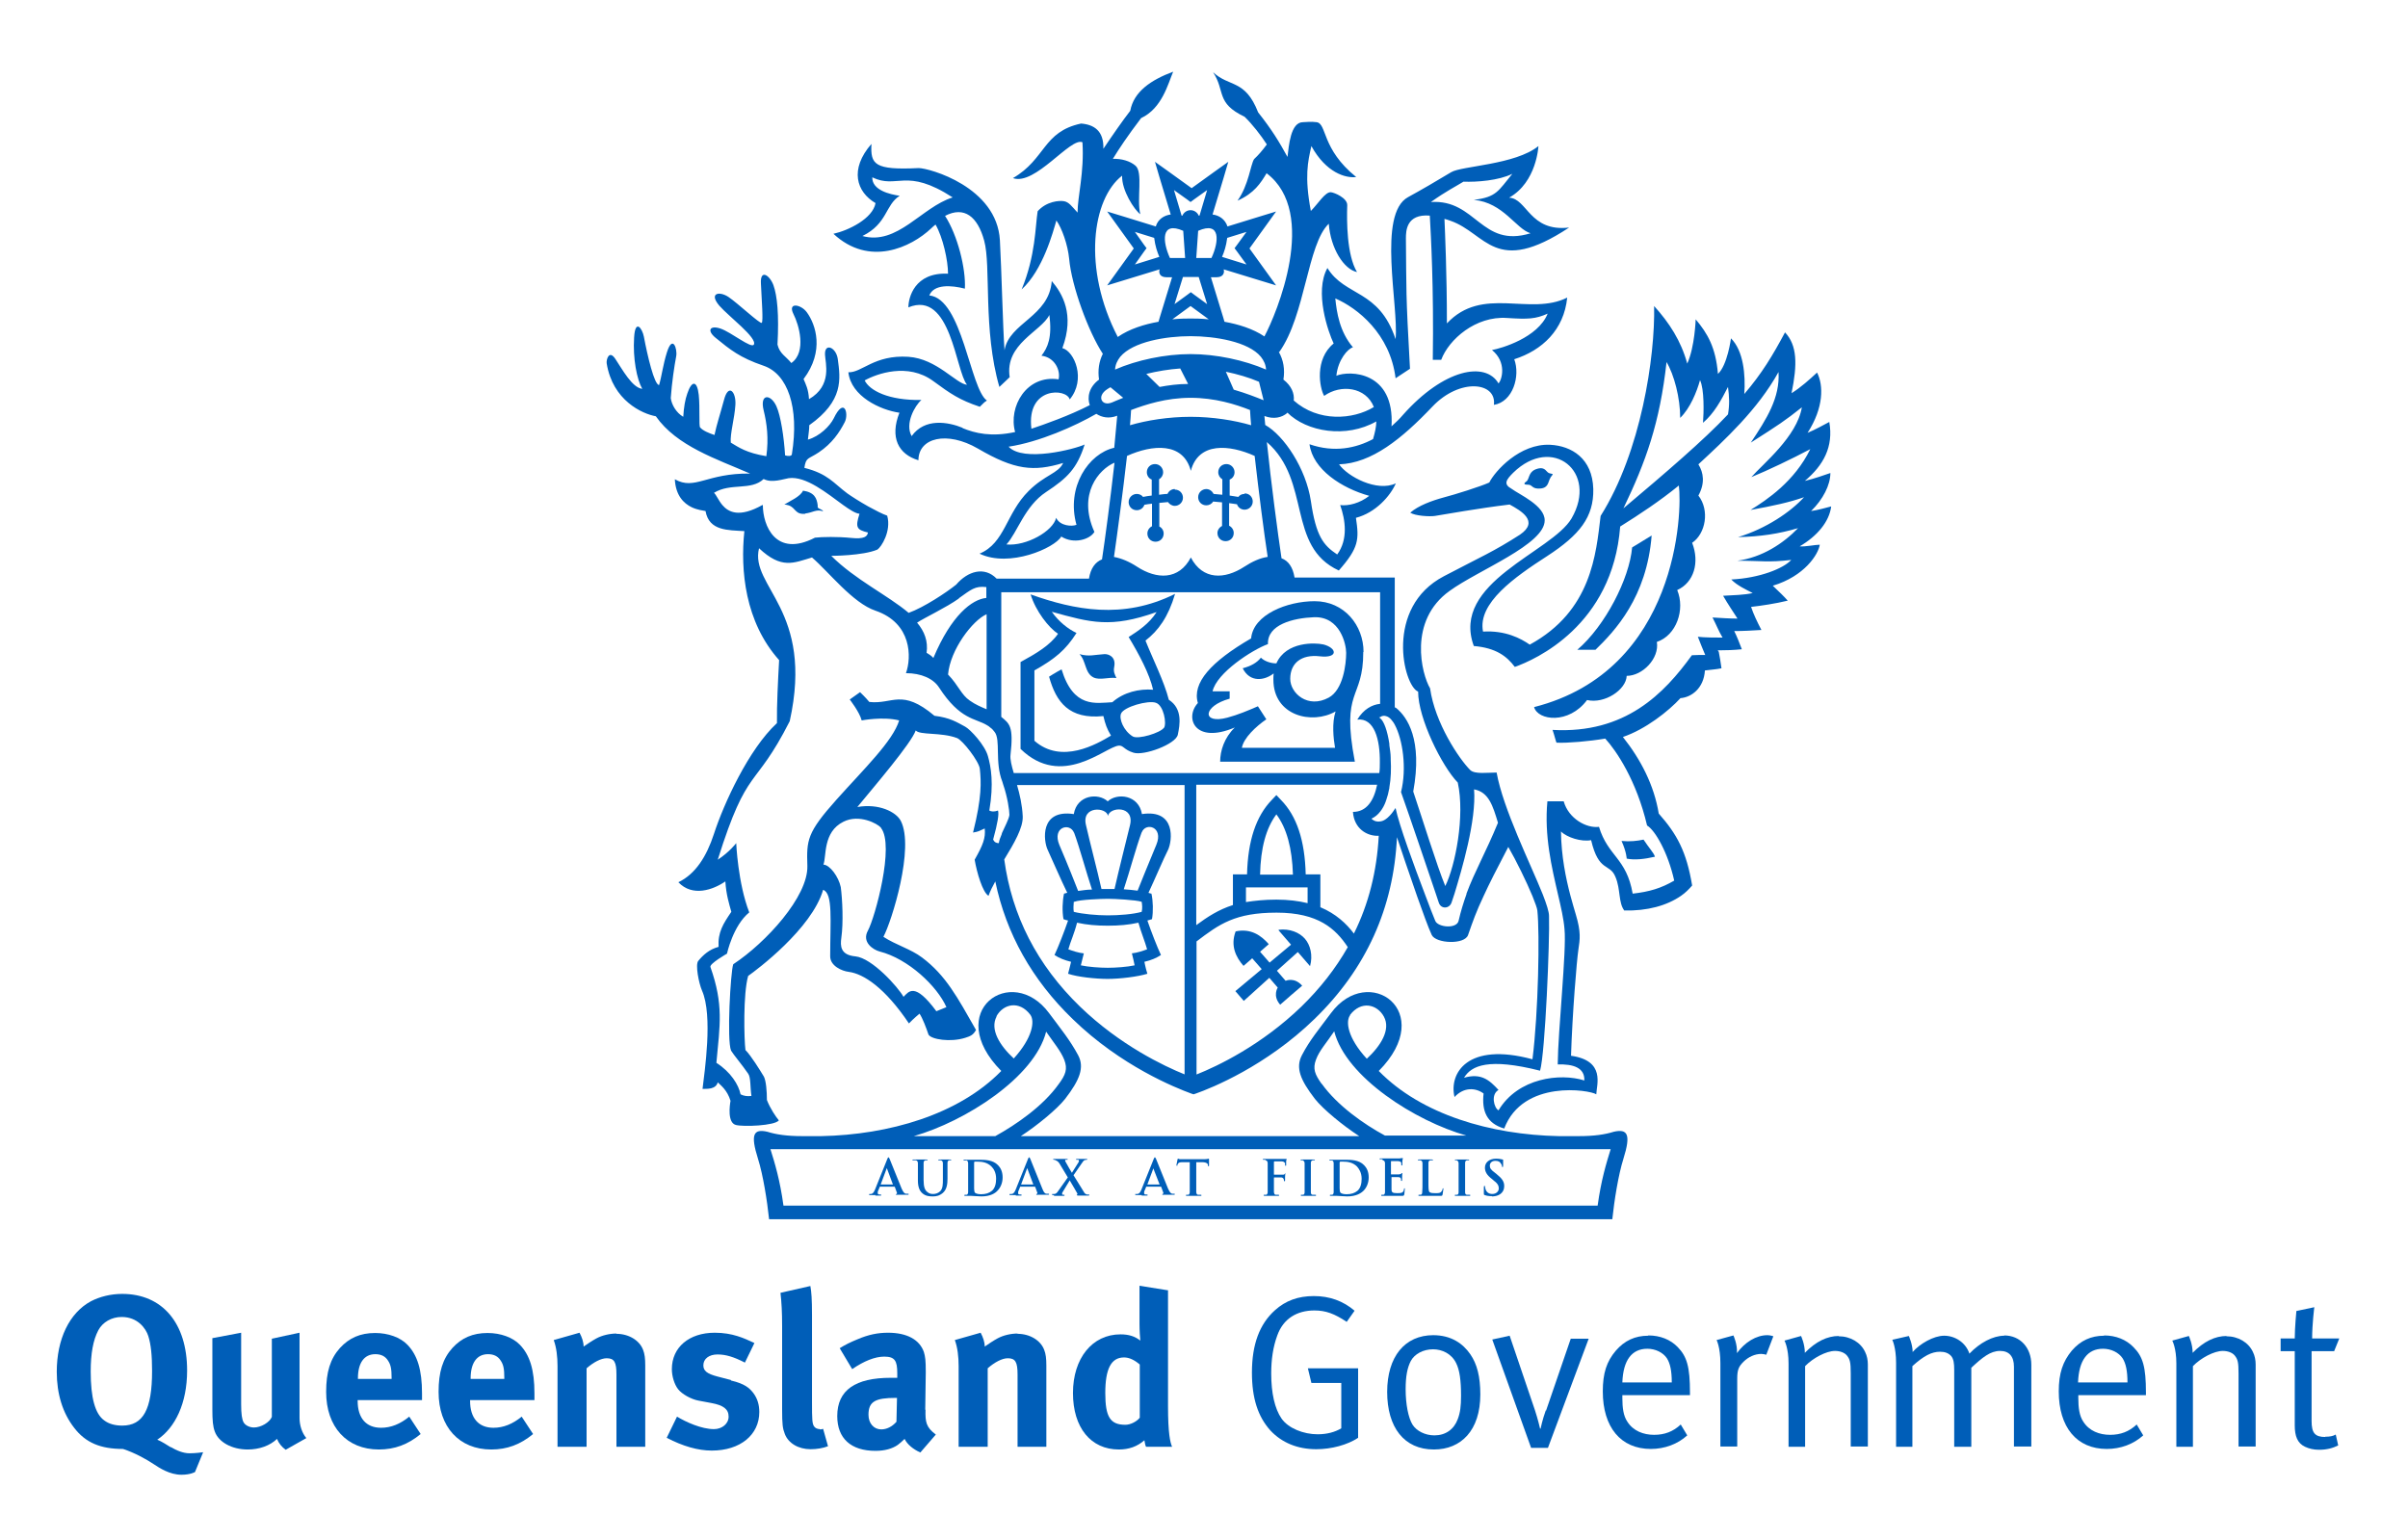 <?xml version="1.0" encoding="UTF-8"?>
<svg id="Layer_1" xmlns="http://www.w3.org/2000/svg" version="1.1" viewBox="0 0 88.67 55.75">
  <!-- Generator: Adobe Illustrator 29.5.0, SVG Export Plug-In . SVG Version: 2.1.0 Build 137)  -->
  <defs>
    <style>
      .st0 {
        fill: #005eb8;
      }
    </style>
  </defs>
  <path class="st0" d="M63.25,23.95c.31,0,.6-.01.89-.04-.09-.24-.19-.49-.28-.67.31,0,.69-.02,1-.04-.16-.31-.29-.58-.38-.85.36-.04.9-.12,1.35-.23-.14-.16-.3-.31-.55-.55,1.17-.35,1.68-1.16,1.73-1.51-.17,0-.53.08-.74.06.65-.38,1.09-.91,1.16-1.47-.15.04-.51.14-.74.17.44-.43.71-.96.71-1.4-.21.07-.59.21-.94.29.69-.58,1.06-1.26.9-2.17-.21.11-.51.28-.8.4.6-.93.59-1.75.35-2.22-.27.25-.6.55-.94.76.22-1.07.21-1.76-.24-2.24-.46.86-.85,1.51-1.5,2.27.05-.71-.03-1.59-.49-2.05,0,0-.13.99-.48,1.31-.08-.97-.38-1.49-.82-2.01,0,0-.03,1.01-.31,1.63-.23-.84-.66-1.5-1.22-2.12.04,1.86-.48,5.37-1.97,7.73-.17,1.4-.33,3.5-2.61,4.74-.33-.23-.9-.53-1.72-.48-.21-1.05,1.17-2.01,2.36-2.78,1.2-.78,1.72-1.44,1.7-2.47-.03-1.13-.8-1.59-1.59-1.63-1.12-.05-2.03.97-2.24,1.39-.33.15-1.29.45-1.68.55-.44.12-.93.3-1.23.56.18.12.71.15.91.12.38-.06,1.59-.28,2.75-.42.42.23,1.1.62.38,1.11-.98.63-1.41.8-2.8,1.53-2.2,1.15-1.49,4.04-.95,4.25,0,.98.87,2.74,1.46,3.35.27,1.23-.09,3.06-.46,3.81-.31-.75-.84-2.47-1.18-3.48.35-1.91-.22-2.74-.62-3.07-.02-.02-.04-.02-.06-.03v-4.78h-3.69c-.06-.38-.23-.62-.48-.71-.13-.86-.39-2.83-.54-4.28,1.65,1.44.72,3.84,2.65,4.73.74-.84.75-1.14.63-1.94.73-.19,1.27-.81,1.47-1.27-.69.33-1.78-.25-2.09-.7,1.2-.04,2.31-.94,3.44-2.13,1.01-1.06,2.37-.9,2.26-.06.7-.11.98-1.06.75-1.68,1.03-.33,1.83-1.08,1.95-2.27-1.38.69-3.12-.45-4.43.95,0-1.85-.07-3.37-.09-3.85.07.02.14.04.22.07,1.33.46,1.63,2.06,4.37.25-1.46.17-1.54-1.07-2.21-1.1,1.02-.57,1.08-1.9,1.08-1.9-.85.69-2.83.73-3.21.96-.51.31-1.15.68-1.59.92-1.14.62-.34,4-.46,5.23-.61-1.84-1.86-1.56-2.51-2.62-.49.88.03,2.36.23,2.78-.71.58-.52,1.64-.35,1.93.61-.44,1.54-.33,1.83.41-.77.47-2.05.56-2.95-.24.03-.25-.08-.54-.38-.77.06-.38,0-.72-.17-1.02h.02c.96-1.35,1.03-3.97,1.82-4.72.07.92.56,1.68,1.04,1.78-.38-.63-.38-1.89-.36-2.46.01-.27-.48-.47-.6-.48-.21-.02-.47.42-.74.69-.24-1.27-.11-1.82.02-2.39.54.98,1.26,1.19,1.65,1.14-1.29-1.04-1.07-1.97-1.46-2.02-.22-.03-.38,0-.5,0-.46,0-.52.88-.57,1.28-.3-.55-.58-1.01-1.08-1.64-.48-1.23-1.06-.92-1.66-1.48.46.7.09,1.13,1.16,1.64.28.27.6.68.82,1.02-.18.24-.3.38-.47.54-.13.2-.2.96-.61,1.53.61-.27.85-.64,1.07-1.01,1.93,1.46.36,5.19-.08,6.01-.43-.29-.97-.45-1.47-.54l-.05-.17-.45-1.47h.21c.24,0,.3-.16.26-.29l1.34.41.59.18-.36-.5-.62-.86.62-.86.36-.5-.59.18-1.2.37c-.09-.27-.31-.41-.55-.44l.41-1.36.17-.58-.49.35-.86.62-.86-.62-.49-.35.17.58.41,1.36c-.24.03-.47.17-.55.44l-1.2-.37-.59-.18.36.5.62.86-.62.86-.36.5.59-.18,1.34-.41c-.04.13.01.29.25.29h.21l-.45,1.47-.05.17c-.51.09-1.07.26-1.5.56-1.31-2.53-.94-5.09.16-5.94-.02.54.45,1.26.67,1.42-.14-.56.11-1.55-.18-1.79-.2-.17-.51-.26-.83-.25.22-.36.53-.83,1.04-1.5.77-.36.99-1.26,1.18-1.71-.83.31-1.45.74-1.58,1.44-.3.39-.62.85-.99,1.4.02-.66-.34-.89-.82-.93-1.41.3-1.3,1.31-2.51,2.01.82.29,2.12-1.52,2.56-1.32.07,1.11-.18,1.99-.18,2.59-.21-.23-.32-.39-.5-.42-.17-.03-.64,0-.97.37-.09.56-.07,1.62-.59,2.88.79-.72,1.16-2.13,1.28-2.54.2.28.42.89.47,1.41.09,1.01.71,2.69,1.24,3.5-.14.28-.19.6-.14.95-.38.28-.44.66-.34.94-.76.39-1.67.71-2.15.87-.19-1.56,1.3-1.5,1.41-1.08.61-.73.18-1.77-.27-1.89.46-1.24,0-2.01-.39-2.47-.1,1.32-1.57,1.53-1.74,2.55-.06-.81-.11-2.98-.17-4.05-.11-1.97-2.61-2.66-2.99-2.66-1.63.08-1.78-.13-1.74-.89-.82.94-.55,1.77.15,2.18-.1.57-1,1.01-1.55,1.13,1.32,1.23,2.86.5,3.6-.2.05-.05.11-.1.16-.14.27.47.46,1.32.46,1.81-1.24-.06-1.46.89-1.46,1.24,1.57-.65,1.74,2.36,2.16,2.85-.4-.03-1.11-.96-2.16-1.03-1.26-.08-1.71.59-2.21.57.1.89,1.18,1.39,1.88,1.49-.36.91-.04,1.53.7,1.75,0-.83,1.05-1.09,2.19-.43,1.35.79,2.05.86,3.14.53-.18.39-.67.43-1.27,1.03-.84.83-.87,1.92-1.81,2.31,1.1.53,2.77-.21,3.01-.63.46.29,1.05.11,1.22-.17-.63-1.4.17-2.31.74-2.55-.15,1.33-.35,2.84-.46,3.56-.25.1-.42.33-.48.71h-3.4c-.45-.46-1.06-.28-1.49.22-.36.29-1.19.84-1.75,1.04-.77-.65-1.97-1.22-2.85-2.1,0,0,1.16,0,1.7-.23.14-.09.52-.68.36-1.25-.18-.06-.44-.2-.7-.34-.32-.18-.63-.38-.77-.48-.51-.38-.71-.72-1.58-.94.06-.4.14-.31.53-.57.49-.33.76-.73.96-1.12.15-.31-.02-.94-.41-.13-.14.28-.52.66-.95.78.03-.25.05-.39.05-.53,1.27-.9,1.15-1.7,1.05-2.44-.06-.43-.49-.61-.47-.16.01.3.28,1.14-.59,1.64-.02-.37-.12-.55-.2-.74.78-1.03.45-2.01.12-2.46-.21-.29-.72-.39-.49.07.19.37.5,1.39-.08,1.8-.2-.25-.43-.34-.51-.68.06-1.11-.01-1.8-.15-2.19-.14-.37-.49-.6-.46-.06.03.62.09,1.4.03,1.45-.06.05-.88-.72-1.22-.95-.34-.23-.74-.15-.34.32.35.4,1.4,1.18,1.27,1.43-.09.16-.84-.46-1.23-.59-.39-.13-.51.07-.18.34.54.44.89.73,1.77,1.03.88.3,1.32,1.52,1.04,3.26-.01.08-.16.07-.25.04-.04-.66-.16-1.46-.32-1.81-.21-.46-.62-.47-.47.15.12.49.19,1.02.1,1.69-.73-.12-1.01-.32-1.31-.5-.03-.33.14-.89.17-1.39.03-.49-.26-.8-.42-.18-.16.59-.26.87-.35,1.29-.21-.07-.43-.16-.53-.28-.05-.06,0-.72-.05-1.2-.06-.54-.26-.53-.42-.05-.08.22-.13.51-.15.86-.26-.15-.43-.45-.46-.69.04-.57.13-1.17.2-1.54.05-.27-.13-.81-.34-.15-.15.48-.19.87-.29,1.21-.18-.01-.43-1.09-.56-1.78-.06-.31-.32-.67-.36.03-.05.77.1,1.54.3,1.89-.37-.04-.73-.71-.99-1.1-.23-.35-.34.02-.32.16.22,1.37,1.31,1.86,1.81,1.95.77,1.1,2.23,1.57,3.47,2.11-1.61-.02-2.03.63-2.77.21.03.6.33.89.62,1.03.21.1.41.12.51.14.13.74.83.7,1.43.74-.15,1.44.02,3.34,1.28,4.75-.04.73-.09,1.69-.08,2.32-1.04.96-1.96,2.97-2.32,4.08-.27.83-.68,1.48-1.31,1.78.52.55,1.28.28,1.73-.03.03.49.14.83.22,1.12-.3.44-.5.75-.47,1.29-.34.09-.57.3-.75.52-.11.14.02.81.14,1.09.41.92.09,3.01.02,3.62.17,0,.49.02.56-.24.1.1.35.28.47.68-.03.17-.12.81.2.89.27.07,1.43.03,1.58-.17-.11-.13-.32-.44-.44-.75,0-.32-.03-.7-.11-.86-.14-.23-.47-.77-.68-.98-.05-.38-.09-2.08.1-2.73.3-.21,2.34-1.73,2.76-3.17.37.13.26,1.14.26,2.45,0,.35.43.54.68.57.55.07,1.34.59,2.22,1.9.17-.18.39-.36.39-.36.11.16.25.53.33.77.1.18.81.29,1.35.12.18-.06.29-.09.4-.29-.69-1.21-1.11-2.01-1.99-2.67-.41-.31-.96-.46-1.42-.76.31-.58,1.15-3.28.64-4.27-.17-.33-.81-.65-1.6-.51.65-.79,1.98-2.34,2.15-2.82.15.18.94.06,1.52.28.21.08.81.86.84,1.13.05.48.08,1.04-.25,2.35.23-.04.2-.05.43-.15.04.35-.07.62-.37,1.15.08.47.29,1.2.51,1.33.06-.17.15-.35.25-.53.4,1.92,1.35,3.62,2.85,5.07,1.78,1.73,3.79,2.53,4.36,2.74l.09.03.09-.03c.57-.2,2.58-1.01,4.36-2.74,1.91-1.85,2.92-4.1,3.04-6.7.13.39.44,1.32.74,2.17.21.59.41,1.15.54,1.43.15.32,1.22.37,1.34,0,.17-.49.3-.86.57-1.43.2-.44.48-.99.91-1.81.29.5.67,1.28.89,1.81.1.25.17.44.18.53.09.83.04,3.74-.18,5.48-2.4-.65-3.08.52-2.87,1.39.35-.38.79-.34,1.07-.13-.07.64.11,1.1.76,1.29.69-1.82,3.16-1.42,3.39-1.26.01-.35.35-1.24-.93-1.42.05-1.57.21-3.5.27-3.9.06-.4.1-.65-.09-1.29-.06-.19-.12-.42-.2-.7-.17-.64-.34-1.47-.35-2.37.22.22.75.39,1.11.32.28,1.19.68.84.89,1.34.11.25.13.5.16.71.03.21.06.39.17.54.85.02,1.57-.18,2.09-.54.16-.11.29-.24.41-.38-.21-1.26-.56-1.89-1.23-2.65-.17-1.04-.66-1.99-1.32-2.82.83-.28,1.68-.95,2.12-1.43.4-.03.86-.36.9-1.02.23-.03.43-.04.61-.08-.02-.18-.07-.45-.1-.61ZM45.19,8.76l.71-.22-.35.48-.09.12.09.12.35.48-.9-.28c.08-.19.15-.39.19-.7ZM41.79,9.74l.34-.48.09-.12-.09-.12-.34-.48.71.22c.04.31.11.51.19.7l-.9.28ZM61.36,13.32c.29.48.51,1.34.51,2.07.37-.36.61-.96.73-1.39.16.33.14,1.19.11,1.57.41-.35.67-.83.92-1.32.05.36.06.66,0,1.01-.88.94-2.33,2.18-3.85,3.46.82-1.71,1.34-3.13,1.59-5.41ZM46.67,20.51c-.27.04-.56.17-.85.36-.72.47-1.53.5-1.97-.34-.44.84-1.26.81-1.98.34-.29-.19-.58-.31-.85-.36.12-.83.33-2.4.48-3.72.93-.42,2.07-.52,2.35.55.28-1.07,1.42-.97,2.35-.55.15,1.32.35,2.88.48,3.72ZM43.84,14.65c.9,0,1.66.24,2.19.45.01.16.02.35.04.56-.61-.18-1.42-.31-2.23-.31s-1.62.13-2.23.31c.02-.22.03-.4.04-.56.53-.2,1.29-.45,2.19-.45ZM42.21,13.77c.41-.1.83-.17,1.25-.2l.29.57c-.38,0-.73.05-1.05.11l-.5-.49ZM45.14,13.69c.43.09.85.21,1.22.37l.17.68c-.27-.11-.65-.26-1.1-.39l-.29-.66ZM53.89,6.69c.48.02,1.3-.04,1.8-.29-.52.63-.58.86-1.42.96,1.09.1,1.55,1.07,2.09,1.23-1.82.56-2-1.26-3.67-1.15.56-.4.91-.57,1.2-.75ZM49.21,13.83c.06-.58.42-.99.61-1.04-.49-.57-.6-1.29-.65-1.8.81.35,2.02,1.3,2.22,2.94l.53-.35c-.16-2.86-.13-2.86-.15-4.8,0-.27.01-.91.88-.84.04.72.15,2.64.11,5.31h.31c.28-.75,1.27-1.62,2.42-1.54.78.05,1.05.04,1.5-.16-.36.89-1.71,1.28-2.05,1.34.55.45.37,1.09.24,1.23-.48-.82-2.01-.54-3.52,1.16-.11.13-.25.27-.42.42.12-2.03-1.54-2.07-2.04-1.86ZM47.4,15.19c.72.72,2.17.96,3.28.33,0,.19-.05.41-.12.65-.62.33-1.42.51-2.34.19.12.93,1.19,1.62,2.2,1.9-.34.27-.77.38-1.07.34.19.54.3,1.26-.11,1.82-.51-.34-.78-.67-.97-1.97-.18-1.2-.99-2.41-1.68-2.8-.01-.12-.02-.23-.03-.33.34.13.64.06.84-.11ZM44.61,9.5h-.56l.07-1c.84-.37.77.4.49,1ZM43.84,11.27l.67.49c-.29-.03-.53-.03-.67-.03s-.38,0-.67.03l.67-.49ZM43.25,11.2l.31-1h.58l.31,1-.48-.35-.12-.09-.12.09-.48.35ZM43.72,7.35l.12.09.12-.09.49-.35-.28.94s-.02,0-.03,0c-.05-.12-.17-.2-.3-.2s-.25.08-.3.2c0,0-.02,0-.03,0l-.28-.94.49.35ZM43.08,9.5c-.27-.59-.35-1.37.49-1l.07,1h-.56ZM41.25,13.14c.47-.56,1.69-.76,2.59-.76s2.13.2,2.59.76c.11.14.18.29.19.47-.81-.35-1.84-.57-2.78-.57s-1.98.22-2.78.57c.01-.18.08-.33.19-.47ZM40.79,14.32s.07-.04.1-.06l.47.39c-.1.04-.19.08-.27.11l-.14.06c-.2.08-.33.02-.38-.08-.05-.1-.02-.27.22-.42ZM31.76,8.69c.93-.46.83-1.14,1.37-1.48-.35-.05-1.02-.2-1.01-.68.93.45,1.23-.38,2.96.74-1.15.36-2.03,1.78-3.33,1.42ZM35.46,15.76c-.56-.23-1.41-.37-1.89.3-.26-.45.12-1.13.36-1.33-1.22.02-1.91-.35-2.09-.72.45-.25,1.59-.66,2.52.02.64.47.97.7,1.72.95.28-.28.17-.15.26-.23-.62-.43-.9-3.75-2.12-3.87.17-.42.8-.38,1.31-.25.04-.74-.27-1.97-.73-2.68.71-.37,1.2.03,1.44.91.26.94-.05,3.28.56,5.39l.38-.36c-.19-1.23,1.16-1.68,1.46-2.29.11.83-.06,1.2-.29,1.5.49.06.71.54.63.87-1.18-.18-1.86,1.01-1.6,1.94-.87.19-1.47.05-1.95-.15ZM39.63,19.33c-.15.06-.59.05-.74-.26-.11.49-1.1,1.05-1.83.98.4-.43.67-1.41,1.46-1.93.79-.52,1.14-.87,1.42-1.75-.36.17-2.26.66-2.8.08,1.13-.17,2.45-.76,3.23-1.21.2.13.46.19.77.07-.03.33-.07.73-.11,1.18-.94.21-1.78,1.44-1.39,2.84ZM35.31,22.03c.44-.31.59-.46,1.01-.41v.4c-.53.05-1.29.64-1.95,2.21-.09-.1-.16-.13-.25-.19.06-.43-.08-.79-.35-1.11.27-.18,1.08-.56,1.54-.89ZM36.33,22.62v3.5c-.19-.08-.41-.17-.62-.32-.32-.22-.4-.54-.8-.96.08-.92.91-2,1.42-2.22ZM26.6,18.6c-.15-.18-.23-.39-.31-.45.61-.38,1.37-.07,1.83-.51.3.16.73,0,.92-.03.64-.09,1.43.57,2.01.99.25.18.46.31.6.32-.16.5-.11.59.31.69-.02.15-.14.25-.62.2-.49-.05-1.07-.04-1.33-.01-1.45.75-1.92-.45-1.92-1.2h0s-.01,0-.02,0c-.84.47-1.24.27-1.47,0ZM32.44,30.49c.51.64-.22,3.3-.48,3.78-.24.43.2.71.43.77,1.06.27,2.12,1.28,2.46,2.05l-.37.15c-.8-1.08-1.01-.73-1.21-.53-.2-.36-1.16-1.43-1.77-1.49-.56-.05-.56-.39-.52-.68.08-.57.04-1.41-.02-1.87-.08-.38-.4-.82-.64-.83.12-.29-.03-1.2.74-1.58.58-.29,1.25.07,1.38.22ZM36.89,30.71c-.05.12-.1.24-.11.34-.09,0-.16-.03-.21-.13.17-.62.22-.94.18-1.07-.14.05-.25.04-.32,0,.17-1,.06-1.61-.05-2-.11-.41-.65-.99-.84-1.09-.3-.16-.55-.33-1.13-.4-1.21-1.02-1.54-.41-2.4-.51-.12-.15-.34-.36-.34-.36l-.38.27s.36.46.44.77c0,0,.79-.15,1.38,0-.23.76-1.29,1.78-2.31,2.92-1.09,1.22-1.1,1.49-1.07,2.44.03,1.13-1.53,2.83-2.73,3.62-.1.29-.24,2.8-.08,3.18.08.14.42.54.63.85.1.14.07.48.12.82-.16.02-.28,0-.4-.06-.07-.35-.36-.82-.89-1.16.13-1.4.27-2.14-.22-3.53-.04-.12.61-.49.61-.49,0,0,.22-1.03.82-1.52-.42-1.08-.48-2.55-.48-2.55,0,0-.25.33-.68.61,1.11-3.53,1.34-2.52,2.65-5.1.91-4.11-1.48-4.95-1.13-6.37.83.78,1.27.54,1.95.34.61.52,1.5,1.68,2.34,1.96,1.34.46,1.33,1.72,1.12,2.3.56,0,1.01.2,1.22.53.78,1.2,1.33,1.12,1.77,1.39.04.02.08.05.11.08.06.04.11.09.16.16.24.29,0,1.11.29,1.84.01.03.02.07.03.1h0c.16.46.23.96.23,1.12-.02.16-.17.43-.28.68,0,0,0,0,0,0ZM43.63,39.57c-.77-.31-2.39-1.08-3.86-2.5-1.58-1.53-2.51-3.35-2.79-5.42.36-.59.7-1.17.68-1.59-.02-.42-.11-.81-.21-1.15h6.17v10.66ZM37.33,28.47c-.08-.27-.14-.51-.12-.67.12-1.06-.04-1.15-.34-1.4v-4.59h13.95v4.11c-.3.03-.61.2-.84.58.63-.07.84.74.83,1.58,0,.13,0,.26-.02.39h-13.45ZM47.92,37.07c-1.47,1.42-3.08,2.19-3.86,2.5v-4.9c.84-.64,1.42-1.06,2.95-1.06s2.17.59,2.62,1.27c-.45.79-1.02,1.52-1.71,2.19ZM48.15,32.68v.58c-.33-.08-.71-.13-1.15-.13s-.8.04-1.12.09v-.54h2.27ZM46.4,32.21c.02-.98.22-1.71.6-2.22.38.51.58,1.24.61,2.22h-1.21ZM49.87,34.4c-.29-.39-.68-.75-1.25-.99v-1.21h-.54c-.03-1.25-.33-2.15-.91-2.74l-.17-.18-.17.18c-.58.6-.88,1.5-.91,2.74h-.52v1.13c-.53.17-.93.43-1.35.74v-5.17h6.66c-.12.59-.39,1-.89,1,.04.61.51.9.95.88-.07,1.3-.37,2.51-.92,3.61ZM54,32.93c-.11.31-.21.63-.29.98-.07.31-.77.24-.86,0-.08-.19-.22-.55-.38-.98-.4-1.05-.95-2.54-1.08-3.17,0,0-.01.01-.02.02-.08.13-.17.24-.26.32,0,0,0,0-.01.01-.09.08-.18.13-.27.14h0c-.11.02-.22,0-.33-.1.13-.06.24-.15.33-.27h0s0,0,0,0c.08-.1.15-.23.2-.37,0-.01,0-.02.01-.03.05-.14.09-.29.12-.46,0,0,0-.01,0-.02.06-.33.07-.69.05-1.04,0-.01,0-.03,0-.04,0-.17-.03-.33-.05-.48,0-.02,0-.03,0-.05-.07-.47-.2-.84-.34-.94,0,0,0,0,0,0h0s-.02-.02-.04-.03c.01-.01.02,0,.04-.01h0c.08-.06.16-.06.24-.03.03.01.05.02.08.04.03.02.05.04.08.07.05.06.1.12.14.2,0,0,0,0,0,0h0c.29.54.45,1.6.23,2.48.34.96,1.01,2.94,1.28,3.74.06.17.1.29.11.33.08.25.39.23.47,0,.03-.08.06-.19.11-.33.26-.86.81-2.69.72-3.84.54.1.69.6.88,1.23-.44,1.07-.86,1.8-1.16,2.61ZM62.79,24.12c-.13,0-.35,0-.49.01-1.02,1.41-2.45,2.9-5.13,2.75.08.23.13.47.15.47.4.02,1.2-.05,1.79-.15.41.45,1.15,1.54,1.54,3.2.3.18.77,1,1,2.03-.48.28-.91.41-1.53.48-.23-1.32-.91-1.37-1.24-2.46-.46.06-1.12-.3-1.3-.94h-.6c-.12,1.27.16,2.43.39,3.43.11.47.21.9.24,1.28.08.77-.24,3.75-.25,4.98.57-.02,1,.12.98.59-.89-.28-2.44-.1-3.16,1.1-.17-.09-.29-.59,0-.75-.34-.37-.64-.63-1.27-.45.27-.45.9-.74,2.8-.26.19-.65.36-4.81.33-5.7,0-.15-.09-.43-.23-.79-.46-1.15-1.46-3.15-1.7-4.49-.33,0-.8.07-.97-.09-.41-.41-1.3-1.73-1.48-3.01-.31-.52-.82-2.49.72-3.59,1.06-.77,3.51-1.71,3.5-2.6,0-.54-.92-.94-1.22-1.16-.31-.17-.2-.33.06-.59,1.44-1.41,3.14-.03,2.15,1.68-.73,1.25-4.46,2.35-3.6,4.7.81.07,1.21.37,1.51.77.74-.26,3.6-1.52,3.88-5.17.72-.45,1.46-.94,2.16-1.51.13.92-.02,6.81-5.33,8.16.14.5,1.28.64,1.95-.26.65.15,1.44-.38,1.46-.89.58,0,1.21-.64,1.11-1.25.72-.24,1.05-1.19.75-1.91.62-.28.83-1.02.55-1.74.5-.34.65-1.2.23-1.74.25-.46.19-.84,0-1.15.96-.89,2.19-2.02,2.95-3.4.06.95-.44,1.73-1.02,2.6,1.02-.65,1.25-.8,1.88-1.3-.18,1.08-1.43,2.08-1.86,2.57.59-.24,1.49-.67,2.17-1.03-.58,1.19-1.6,1.87-2.2,2.24.83-.15,1.43-.28,1.97-.47-.49.54-1.4,1.16-2.43,1.47.83-.02,1.49-.12,2.21-.33-.54.56-1.32,1.08-2.24,1.2.94,0,1.11.07,1.99-.03-.28.31-1.16.67-2.21.72.21.22.56.38.79.5-.3.07-.72.08-1.09.1.17.3.43.68.53.84-.3,0-.57-.02-.92-.04.17.33.21.47.37.74-.23,0-.67,0-.91-.03.08.22.21.52.28.69Z"/>
  <path class="st0" d="M60.82,19.72s-.46.28-.72.44c-.1,1.15-.99,2.89-2.02,3.77h.67c.71-.69,1.89-1.93,2.07-4.22Z"/>
  <path class="st0" d="M57.09,17.59c.1-.15.14-.12-.03-.16-.13-.03-.14-.25-.44-.17-.33.09-.29.32-.39.45-.13.09-.14.14.04.14.17,0,.13.17.46.14.3-.03.27-.25.36-.39Z"/>
  <path class="st0" d="M60.94,31.55c-.04-.14-.21-.31-.42-.63-.24.05-.49.08-.81.05.19.42.19.67.19.65.29.06.65.02,1.04-.07Z"/>
  <path class="st0" d="M59.78,42.67c.28-.89.16-1.11-.36-.99-.32.1-.71.16-1.29.16h-.73c-2.5-.05-5.06-.79-6.63-2.4,2.17-2.19-.38-3.99-1.76-2.13-.43.58-.78.99-1.07,1.55-.24.46-.06.91.48,1.61.3.38,1.03.98,1.63,1.37h-12.46c.6-.39,1.33-.99,1.63-1.37.54-.7.72-1.16.48-1.61-.3-.56-.64-.97-1.07-1.55-1.38-1.86-3.93-.06-1.76,2.13-1.57,1.61-4.14,2.35-6.63,2.4h-.69c-.58,0-.97-.06-1.29-.16-.52-.12-.63.1-.35.99.19.6.34,1.56.41,2.23h31.05c.07-.67.22-1.63.41-2.23ZM49.71,37.38c.41-.54,1-.4,1.25.06.26.48-.12,1.08-.63,1.55-.71-.77-.79-1.38-.61-1.61ZM48.67,39.92c-.25-.35-.34-.56-.21-.9.12-.33.39-.62.67-1.04.43,1.69,2.99,3.31,4.87,3.84h-3c-.78-.42-1.76-1.11-2.33-1.91ZM36.69,37.43c.25-.46.84-.6,1.25-.06.17.23.09.84-.61,1.61-.51-.47-.89-1.07-.63-1.55ZM38.52,37.99c.28.41.54.71.67,1.04.13.34.05.55-.21.9-.57.8-1.55,1.48-2.33,1.91h-3c1.89-.54,4.44-2.16,4.87-3.84ZM58.83,44.4h-29.98c-.13-.95-.32-1.57-.48-2.08h30.94c-.16.52-.35,1.13-.48,2.08Z"/>
  <path class="st0" d="M32.23,44.03c.05,0,.13,0,.19,0,.02,0,.03,0,.03-.02,0-.01,0-.02-.03-.02h-.03c-.05,0-.07-.02-.07-.06,0-.02,0-.06.03-.11l.04-.1s0-.02.02-.02h.52s.01,0,.02.01l.08.22s0,.03-.01.04c-.02,0-.03,0-.03.02s.02.01.05.01c.14,0,.27,0,.34,0s.08,0,.08-.02c0-.01,0-.02-.02-.02-.02,0-.05,0-.08,0-.04,0-.09-.03-.16-.19-.11-.27-.4-1-.44-1.09-.02-.04-.03-.06-.04-.06-.02,0-.03.02-.05.07l-.45,1.12c-.04.09-.07.15-.15.16-.01,0-.04,0-.05,0s-.02,0-.02.02c0,.01.01.02.03.02.09,0,.19,0,.21,0ZM32.65,43.03s0-.01.01-.01c0,0,0,.01,0,.01l.22.59s0,0,0,0h-.45s-.01,0,0,0l.22-.59Z"/>
  <path class="st0" d="M33.72,42.73c.06.01.07.04.08.1,0,.06,0,.11,0,.38v.26c0,.26.07.39.16.47.13.12.3.12.39.12.12,0,.24-.02.37-.13.15-.13.17-.34.17-.53v-.19c0-.27,0-.32,0-.38,0-.06.02-.09.06-.1.02,0,.03,0,.05,0,.02,0,.03,0,.03-.01,0-.01-.01-.02-.04-.02-.07,0-.18,0-.2,0,0,0-.11,0-.2,0-.02,0-.04,0-.04.02,0,.01,0,.01.03.01.02,0,.05,0,.06,0,.06.01.07.04.08.1,0,.06,0,.11,0,.38v.22c0,.18,0,.34-.1.44-.07.07-.17.1-.25.1-.06,0-.14,0-.22-.07-.09-.07-.14-.18-.14-.44v-.25c0-.27,0-.32,0-.38,0-.06.02-.09.07-.1.02,0,.03,0,.05,0,.02,0,.03,0,.03-.01,0-.01-.01-.02-.04-.02-.07,0-.18,0-.22,0-.05,0-.16,0-.26,0-.03,0-.04,0-.04.02,0,.01,0,.01.03.01.03,0,.06,0,.07,0Z"/>
  <path class="st0" d="M35.57,42.73c.06.01.07.04.08.1,0,.06,0,.11,0,.38v.31c0,.16,0,.3,0,.38,0,.05-.02.09-.05.1-.02,0-.04,0-.06,0-.02,0-.03,0-.03.02s.01.02.03.02c.07,0,.18,0,.22,0,.09,0,.25.02.38.02.33,0,.51-.12.59-.21.1-.1.19-.27.19-.49s-.08-.36-.17-.45c-.19-.2-.49-.2-.71-.2-.11,0-.22,0-.27,0-.05,0-.16,0-.25,0-.03,0-.04,0-.04.02,0,.01,0,.01.03.01.02,0,.05,0,.07,0ZM35.87,43.18c0-.14,0-.3,0-.36,0-.02,0-.03.02-.04.01,0,.08,0,.12,0,.14,0,.34.02.5.18.08.08.17.22.17.45,0,.18-.04.34-.15.44-.11.09-.23.13-.41.13-.14,0-.21-.04-.23-.07-.01-.02-.02-.09-.02-.14,0-.03,0-.17,0-.36v-.22Z"/>
  <path class="st0" d="M37.4,44.03c.05,0,.13,0,.19,0,.02,0,.03,0,.03-.02,0-.01,0-.02-.03-.02h-.03c-.06,0-.07-.02-.07-.06,0-.02,0-.06.03-.11l.04-.1s0-.02.02-.02h.52s.01,0,.02.01l.08.22s0,.03-.02.04c-.02,0-.02,0-.02.02s.02.01.05.01c.14,0,.27,0,.34,0s.08,0,.08-.02c0-.01,0-.02-.02-.02-.02,0-.05,0-.08,0-.04,0-.09-.03-.15-.19-.11-.27-.4-1-.44-1.09-.02-.04-.03-.06-.04-.06-.02,0-.03.02-.05.07l-.45,1.12c-.04.09-.07.15-.15.16-.01,0-.04,0-.06,0-.01,0-.02,0-.02.02,0,.01,0,.02.03.02.09,0,.19,0,.21,0ZM37.82,43.03s0-.01.01-.01c0,0,0,.01,0,.01l.22.59s0,0,0,0h-.45s-.01,0,0,0l.22-.59Z"/>
  <path class="st0" d="M38.82,44.04s.12,0,.15,0c.04,0,.16,0,.17,0h.03s.03,0,.03-.02c0-.01,0-.02-.02-.02-.01,0-.03,0-.04,0-.02,0-.03-.01-.03-.03,0-.02,0-.05.02-.07l.26-.43c.08.13.18.31.28.48.01.02,0,.04,0,.04-.02,0-.02,0-.02.02,0,.01.02.02.06.02.14,0,.28,0,.32,0h.05s.03,0,.03-.02,0-.02-.02-.02c-.02,0-.04,0-.07,0-.05-.02-.07-.03-.1-.08-.04-.06-.33-.54-.39-.63l.29-.42c.05-.08.09-.13.13-.14.02,0,.05-.01.06-.01.02,0,.03,0,.03-.01,0-.01-.01-.02-.03-.02-.06,0-.14,0-.17,0s-.11,0-.18,0c-.02,0-.04,0-.04.02,0,.01.01.01.02.01.02,0,.04,0,.06,0,.02,0,.03.02.03.03,0,.01,0,.04-.02.07-.03.05-.19.3-.24.38-.07-.12-.15-.25-.23-.4-.01-.02-.02-.04-.02-.05,0,0,0-.02.02-.03.01,0,.04,0,.05,0,.01,0,.03,0,.03-.01,0-.01-.01-.02-.04-.02-.07,0-.17,0-.19,0-.08,0-.23,0-.27,0-.02,0-.04,0-.04.01,0,.01,0,.02.02.02.02,0,.05,0,.07.02.06.02.11.06.15.13l.3.5-.34.48c-.06.09-.09.12-.15.13-.03,0-.05,0-.07,0s-.02,0-.02.02,0,.02.03.02h.03Z"/>
  <path class="st0" d="M42.04,44.03c.06,0,.13,0,.19,0,.02,0,.03,0,.03-.02,0-.01,0-.02-.03-.02h-.03c-.06,0-.07-.02-.07-.06,0-.02,0-.06.03-.11l.04-.1s0-.02.02-.02h.52s.01,0,.02.01l.08.22s0,.03-.02.04c-.02,0-.02,0-.02.02s.02.01.05.01c.14,0,.27,0,.33,0,.07,0,.08,0,.08-.02,0-.01,0-.02-.02-.02-.02,0-.05,0-.07,0-.04,0-.09-.03-.16-.19-.11-.27-.4-1-.44-1.09-.02-.04-.03-.06-.04-.06-.02,0-.03.02-.05.07l-.45,1.12c-.04.09-.07.15-.15.16-.02,0-.04,0-.06,0s-.02,0-.02.02c0,.01.01.02.03.02.09,0,.19,0,.21,0ZM42.46,43.03s0-.01.01-.01c0,0,0,.01,0,.01l.23.59s0,0,0,0h-.45s0,0,0,0l.22-.59Z"/>
  <path class="st0" d="M43.35,42.91s.01-.04.03-.06c.03-.04.07-.05.17-.05h.26s0,.72,0,.72c0,.16,0,.3,0,.38,0,.05-.02.09-.05.1-.02,0-.04,0-.06,0-.02,0-.03,0-.03.02s.01.02.04.02c.07,0,.18,0,.22,0,.05,0,.16,0,.28,0,.02,0,.03,0,.03-.02s0-.02-.03-.02c-.03,0-.07,0-.09,0-.05,0-.06-.04-.07-.09,0-.08,0-.22,0-.38v-.73h.22c.16,0,.21.06.21.1v.02s0,.03.02.03.01,0,.02-.03c0-.05,0-.17,0-.21,0-.02,0-.04-.01-.04-.02,0-.06.02-.17.02h-.7c-.06,0-.13,0-.18,0-.04,0-.06-.02-.08-.02-.01,0-.02.01-.02.03,0,.02-.04.18-.04.2,0,.02,0,.03.02.03.01,0,.02,0,.02-.02Z"/>
  <path class="st0" d="M46.6,42.73c.06.01.07.04.08.1,0,.06,0,.11,0,.38v.31c0,.17,0,.3,0,.38,0,.05-.02.09-.05.1-.02,0-.04,0-.07,0-.02,0-.03,0-.03.02,0,.01.01.02.04.02.07,0,.18,0,.22,0,.05,0,.16,0,.27,0,.03,0,.04,0,.04-.02s0-.02-.03-.02-.06,0-.09,0c-.05,0-.06-.04-.07-.1,0-.08,0-.21,0-.38v-.14s0-.02.01-.02c.03,0,.22,0,.26,0,.05,0,.08.04.09.06,0,.02.01.04.01.06s0,.02.02.02c.02,0,.02-.02.02-.03,0-.01,0-.09,0-.13,0-.06.01-.1.01-.11,0-.01,0-.02,0-.02-.01,0-.02,0-.02.02-.02.03-.04.03-.08.03-.02,0-.05,0-.08,0h-.23s-.01,0-.01-.01v-.45s0-.03.02-.03h.27c.07,0,.1.04.12.06,0,.02,0,.05,0,.07,0,.02,0,.03.02.03s.02-.01.02-.02c0-.02,0-.13,0-.14,0-.04.02-.07.02-.08,0,0,0-.01-.01-.01,0,0-.02,0-.03,0-.02,0-.04,0-.07,0-.04,0-.4,0-.47,0-.05,0-.16,0-.26,0-.03,0-.04,0-.04.02,0,.01.01.01.03.01.03,0,.05,0,.07,0Z"/>
  <path class="st0" d="M47.98,42.73s.06.04.06.1c0,.06,0,.11,0,.38v.31c0,.17,0,.31,0,.39,0,.05-.02.08-.05.09-.01,0-.04,0-.06,0-.02,0-.03,0-.03.02s.01.02.03.02c.07,0,.18,0,.22,0,.05,0,.16,0,.28,0,.02,0,.03,0,.03-.02s0-.02-.03-.02c-.03,0-.07,0-.09,0-.05,0-.07-.04-.07-.09,0-.08,0-.22,0-.39v-.31c0-.27,0-.32,0-.38,0-.06.02-.09.07-.1.02,0,.04,0,.05,0s.03,0,.03-.02c0,0-.01-.01-.04-.01-.07,0-.17,0-.22,0-.05,0-.16,0-.23,0-.03,0-.04,0-.04.01,0,.01,0,.02.03.02s.04,0,.06,0Z"/>
  <path class="st0" d="M49.03,42.73c.06.01.07.04.08.1,0,.06,0,.11,0,.38v.31c0,.16,0,.3,0,.38,0,.05-.02.09-.05.1-.02,0-.04,0-.06,0-.02,0-.03,0-.03.02s.01.02.04.02c.07,0,.18,0,.22,0,.09,0,.25.02.38.02.33,0,.51-.12.6-.21.1-.1.19-.27.19-.49s-.08-.36-.17-.45c-.19-.2-.49-.2-.71-.2-.11,0-.22,0-.27,0-.05,0-.16,0-.26,0-.03,0-.04,0-.04.02,0,.01.01.01.03.01.02,0,.05,0,.07,0ZM49.33,43.18v-.36s0-.03.02-.04c.01,0,.08,0,.12,0,.14,0,.34.02.5.18.07.08.17.22.17.45,0,.18-.04.34-.15.44-.11.09-.23.13-.41.13-.14,0-.21-.04-.23-.07-.01-.02-.02-.09-.02-.14,0-.03,0-.17,0-.36v-.22Z"/>
  <path class="st0" d="M50.92,42.73c.06.01.07.04.08.1,0,.06,0,.11,0,.38v.31c0,.16,0,.3,0,.38,0,.05-.02.09-.05.1-.02,0-.04,0-.06,0-.02,0-.03,0-.03.02s.01.02.04.02c.07,0,.18,0,.22,0,.11,0,.22,0,.49,0,.07,0,.08,0,.1-.05,0-.03.02-.16.02-.2,0-.02,0-.03-.01-.03s-.02,0-.02.03c-.01.07-.03.11-.08.13-.04.02-.12.02-.17.02-.18,0-.21-.03-.21-.15,0-.05,0-.21,0-.28v-.14s0-.02,0-.02c.04,0,.22,0,.25,0,.07,0,.09.03.1.07,0,.02,0,.04,0,.06,0,0,0,.01.02.01.02,0,.02-.02.02-.03,0-.01,0-.08,0-.12,0-.09.01-.12.01-.13s0-.01-.01-.01-.02,0-.03.02c-.02.02-.04.02-.09.03-.04,0-.25,0-.28,0-.01,0-.01,0-.01-.02v-.45s0-.02.01-.02c.03,0,.22,0,.25,0,.09.01.11.03.12.07,0,.02,0,.05,0,.06,0,.02,0,.03.02.03.01,0,.02-.01.02-.02,0-.02,0-.1,0-.12,0-.08.02-.1.02-.12,0,0,0-.01-.01-.01s-.02,0-.03,0c-.01,0-.04,0-.08.01-.03,0-.39,0-.44,0-.05,0-.16,0-.26,0-.03,0-.04,0-.04.02,0,.01.01.01.03.01.03,0,.05,0,.07,0Z"/>
  <path class="st0" d="M52.3,42.73c.06.01.07.04.08.1,0,.06,0,.11,0,.38v.31c0,.16,0,.3-.01.38,0,.05-.01.09-.05.1-.02,0-.04,0-.06,0-.02,0-.03,0-.03.02s.01.02.04.02c.07,0,.18,0,.22,0,.14,0,.26,0,.52,0,.09,0,.1,0,.11-.05.01-.05.03-.19.03-.2,0-.02,0-.03-.01-.03s-.02,0-.02.03c0,.03-.03.08-.05.1-.04.05-.11.05-.21.05-.14,0-.18-.01-.22-.04-.04-.03-.04-.15-.04-.38v-.31c0-.27,0-.32,0-.38,0-.06.02-.09.07-.1.02,0,.05,0,.07,0,.02,0,.03,0,.03-.01,0-.01-.01-.02-.04-.02-.07,0-.2,0-.24,0-.05,0-.16,0-.24,0-.03,0-.04,0-.04.02,0,.01,0,.01.03.01.02,0,.04,0,.06,0Z"/>
  <path class="st0" d="M53.65,42.73s.06.04.06.1c0,.06,0,.11,0,.38v.31c0,.17,0,.31,0,.39,0,.05-.02.08-.05.09-.02,0-.04,0-.06,0-.02,0-.03,0-.03.02s.01.02.04.02c.07,0,.18,0,.22,0,.05,0,.16,0,.28,0,.02,0,.03,0,.03-.02s0-.02-.03-.02c-.03,0-.06,0-.09,0-.05,0-.07-.04-.07-.09,0-.08,0-.22,0-.39v-.31c0-.27,0-.32,0-.38,0-.06.02-.09.07-.1.02,0,.04,0,.05,0,.02,0,.03,0,.03-.02,0,0-.01-.01-.04-.01-.07,0-.17,0-.22,0-.05,0-.16,0-.23,0-.03,0-.04,0-.04.01,0,.01.01.02.03.02.02,0,.04,0,.06,0Z"/>
  <path class="st0" d="M54.94,44.06c.09,0,.2-.02.28-.07.13-.08.17-.2.17-.31,0-.17-.08-.28-.29-.45l-.05-.04c-.15-.11-.19-.17-.19-.26,0-.11.08-.18.21-.18.12,0,.17.05.19.09.04.04.05.1.05.11,0,.02,0,.03.02.03.01,0,.02-.01.02-.05,0-.14,0-.19,0-.21,0-.01,0-.02-.02-.02-.05-.01-.12-.03-.24-.03-.25,0-.41.14-.41.33,0,.14.06.27.26.42l.08.07c.15.11.17.2.17.28,0,.09-.08.2-.24.2-.11,0-.21-.05-.25-.18,0-.03-.02-.07-.02-.09,0-.02,0-.03-.02-.03-.01,0-.02.02-.02.05,0,.03,0,.14,0,.23,0,.04,0,.05.03.06.08.03.16.04.26.04Z"/>
  <path class="st0" d="M29.65,18.91c.28-.03.41-.17.66-.08-.03-.08-.17-.08-.2-.15,0-.03,0-.05,0-.07-.03-.26-.12-.48-.54-.54-.1.22-.48.38-.69.51.06,0,.11.02.16.03.27.09.23.35.62.31Z"/>
  <path class="st0" d="M50.21,24.01c0-.98-.71-1.87-1.8-1.87-1.01,0-2.26.49-2.34,1.37-1.48.86-2.18,1.64-1.96,2.38-.5.54-.12,1.53,1.36.9-.39.38-.54.86-.54,1.26h4.96c-.52-2.72.31-2.24.31-4.04ZM48.71,23.73c-.26-.06-1.35-.12-1.71.7-.21,0-.44-.08-.57-.21-.14.18-.36.31-.67.39.27.54.81.45,1.14.19-.01.07-.01.15-.01.23,0,1.33,1.42,1.67,2.29,1.17-.14.43-.08.98-.02,1.34h-3.43c.06-.36.52-.79.9-1.05l-.31-.48c-.37.16-.72.31-1.13.42-.95.25-.9-.43.09-.7v-.27h-.63c.15-.68,1.46-1.53,2.04-1.74-.03-.72.93-.96,1.7-.99.96-.03,1.18,1,1.18,1.31,0,.42-.11,1.36-.64,1.65-.77.42-1.42-.16-1.42-.69,0-.57.4-.91,1.09-.83.69.08.64-.31.12-.44Z"/>
  <path class="st0" d="M47.09,34.27l.45.52-.79.66-.35-.4s.13-.11.32-.28c-.28-.32-.66-.59-1.22-.47-.2.53.01.95.29,1.27.19-.16.32-.28.32-.28l.35.4-.97.81.31.36.94-.85.31.36s-.2.3.09.63c.22-.19.59-.52.81-.7-.29-.33-.61-.18-.61-.18l-.32-.37.77-.69.45.52c.11-.4.01-.78-.19-1.01-.2-.23-.56-.38-.97-.33Z"/>
  <path class="st0" d="M39.29,32.88s-.07.02-.11.03c-.06.28-.07.65-.02.94.06.02.11.04.17.05-.13.38-.37,1-.5,1.27.17.11.36.19.61.25,0,0-.05.22-.11.44.35.12,1.02.19,1.46.19s1.11-.08,1.46-.19c-.07-.22-.11-.44-.11-.44.26-.06.44-.14.61-.25-.13-.27-.37-.89-.5-1.27.06-.02.11-.03.17-.05.05-.29.04-.66-.02-.94-.03,0-.07-.02-.11-.03.23-.49.57-1.29.72-1.58.16-.33.3-1.51-.96-1.32-.12-.71-.91-.79-1.26-.47-.35-.32-1.13-.24-1.25.47-1.26-.19-1.12.99-.96,1.32.14.3.48,1.09.72,1.58ZM41.68,35.11c.04.16.08.33.1.44-.27.06-.7.09-.99.09s-.72-.03-.99-.09c.03-.11.07-.28.11-.44-.2-.02-.41-.09-.57-.15.08-.29.22-.58.32-.98.36.08.72.11,1.13.11s.77-.03,1.13-.11c.11.39.24.69.32.98-.16.06-.37.13-.57.15ZM39.56,33.21c.2-.08,1-.11,1.24-.11s1.03.04,1.24.11c.02.11.03.25,0,.37-.31.09-.84.13-1.25.13s-.94-.05-1.25-.13c-.02-.11-.01-.26,0-.37ZM42.04,30.66c.14-.39.82-.22.54.45-.3.72-.6,1.46-.69,1.69-.16-.02-.33-.04-.51-.05.21-.63.45-1.53.66-2.1ZM40.8,30.05c.05-.34.99-.4.81.34-.18.74-.4,1.6-.57,2.35-.08,0-.16,0-.24,0s-.16,0-.24,0c-.17-.75-.4-1.61-.57-2.35-.18-.73.77-.67.81-.34ZM39.55,30.66c.21.57.45,1.47.66,2.1-.18,0-.35.03-.51.05-.09-.23-.38-.97-.69-1.69-.28-.67.39-.84.54-.45Z"/>
  <path class="st0" d="M42.18,23.59c.47-.36.84-.87,1.09-1.72-1.92.96-3.72.59-5.32.02.19.62.67,1.23,1.01,1.45-.29.42-.79.72-1.38,1.04v3.2c1.52,1.48,3.11-.07,3.61-.12.18-.02.19.15.55.26.38.12,1.55-.31,1.63-.66.08-.38.18-.96-.33-1.29-.17-.67-.59-1.5-.86-2.18ZM40.97,25.86c-.63.03-1.44.23-1.88-1.21-.23.12-.46.27-.46.27.26.94.74,1.58,2,1.45.07.3.13.47.28.72-.52.31-1.82,1.07-2.82.19v-2.59c.76-.43,1.15-.75,1.55-1.38-.3-.14-.65-.41-.91-.78,1.44.4,2.17.61,3.86.01-.28.44-.69.7-1.03.92.38.63.77,1.36.9,1.94-.51-.04-1.08.09-1.5.46ZM42.86,26.8c-.13.19-.95.44-1.15.32-.34-.21-.51-.65-.43-.84.1-.25,1-.5,1.28-.4.29.09.41.77.3.93Z"/>
  <path class="st0" d="M40.66,24.09c-.35.02-.55.1-.91,0,.25.25.19.7.52.86.24.11.54-.02.84.02-.06-.13-.12-.23-.08-.42.07-.37-.22-.47-.36-.46Z"/>
  <path class="st0" d="M45.83,18.19c-.1,0-.18.04-.23.11-.1-.02-.21-.03-.32-.05v-.59c.11-.04.18-.15.18-.27,0-.16-.13-.3-.3-.3s-.3.13-.3.3c0,.11.06.21.15.26v.57c-.11-.01-.21-.02-.32-.03-.05-.1-.15-.18-.27-.18-.16,0-.3.13-.3.3s.13.3.3.3c.1,0,.2-.05.25-.14.12.01.22.02.33.03v.87c-.1.05-.17.15-.17.26,0,.17.13.3.3.3s.3-.13.3-.3c0-.12-.07-.22-.17-.27v-.83c.1.01.2.03.29.04.04.12.15.2.28.2.16,0,.3-.13.3-.3s-.13-.3-.3-.3Z"/>
  <path class="st0" d="M43.26,18.01c-.12,0-.22.07-.27.18-.11,0-.21.02-.31.03v-.57c.09-.05.15-.15.15-.26,0-.16-.13-.3-.3-.3s-.3.13-.3.3c0,.12.07.23.18.27v.59c-.11.01-.22.03-.32.05-.05-.07-.14-.11-.23-.11-.16,0-.3.13-.3.3s.13.3.3.3c.13,0,.24-.08.28-.2.09-.02.18-.03.28-.04v.83c-.1.05-.17.15-.17.27,0,.17.13.3.3.3s.3-.13.3-.3c0-.11-.06-.21-.16-.26v-.87c.1-.01.21-.02.32-.03.05.08.15.14.25.14.16,0,.3-.13.3-.3s-.13-.3-.3-.3Z"/>
  <path class="st0" d="M11.03,49.08l-1.02.22v2.88c-.08.2-.4.39-.66.39-.16,0-.32-.08-.38-.19-.06-.11-.09-.3-.09-.67v-2.63l-1.06.2v2.62c0,.42.02.63.09.82.14.39.63.66,1.21.66.43,0,.82-.14,1.08-.39.07.17.18.3.32.4l.76-.43c-.16-.19-.25-.47-.25-.74v-3.13Z"/>
  <path class="st0" d="M6.29,53.3c-.13-.08-.34-.22-.5-.28.66-.44,1.1-1.34,1.1-2.55,0-1.74-.91-2.82-2.39-2.82-.42,0-.82.1-1.15.27-.8.43-1.26,1.4-1.26,2.6,0,.82.22,1.52.64,2.06.42.55.97.78,1.8.78.43.14.86.38,1.13.56.21.14.59.39,1.02.39.34,0,.5-.1.5-.1l.3-.73s-.26.04-.5.04-.49-.11-.69-.23ZM4.5,52.5c-.26,0-.49-.06-.66-.19-.34-.24-.5-.84-.5-1.8,0-.67.09-1.16.28-1.52.16-.3.49-.49.86-.49.59,0,.89.42.98.7.1.31.14.72.14,1.29,0,1.42-.33,2.01-1.1,2.01Z"/>
  <path class="st0" d="M77.48,49.19c-.48,0-.87.18-1.19.55-.33.4-.48.83-.48,1.5,0,1.32.66,2.12,1.77,2.12.51,0,.99-.18,1.34-.5l-.24-.4c-.28.26-.59.38-.98.38s-.77-.14-.99-.49c-.14-.21-.18-.5-.18-.87v-.1h2.49v-.09c0-.95-.11-1.33-.46-1.68-.27-.28-.65-.43-1.08-.43ZM76.52,50.91c.03-.82.35-1.24.92-1.24.3,0,.58.14.72.35.12.19.18.46.18.89h-1.82Z"/>
  <path class="st0" d="M22.7,49.11c-.24,0-.52.06-.74.18-.18.1-.31.19-.47.3,0-.17-.06-.34-.15-.51l-.95.27c.1.27.14.61.14.96v2.97h1.07v-2.89c.25-.22.53-.37.74-.37.28,0,.36.14.36.6v2.66h1.06v-2.99c0-.26-.02-.43-.08-.58-.13-.35-.53-.59-.98-.59Z"/>
  <path class="st0" d="M17.95,49.09c-.54,0-.95.18-1.29.55-.36.4-.51.89-.51,1.62,0,1.29.76,2.12,1.94,2.12.58,0,1.07-.18,1.54-.57l-.42-.64c-.33.27-.67.41-1.04.41-.55,0-.86-.36-.86-.99v-.03h2.37v-.25c0-.86-.17-1.41-.54-1.79-.26-.27-.71-.43-1.18-.43ZM18.57,50.78h-1.24v-.02c0-.57.23-.89.64-.89.22,0,.37.08.47.24.1.15.13.31.13.62v.05Z"/>
  <path class="st0" d="M81.99,49.2c-.42,0-.84.2-1.25.62,0-.33-.14-.62-.14-.62l-.61.17s.15.27.15.84v3.07h.61v-2.97c.29-.3.78-.56,1.1-.56.18,0,.35.06.44.17.11.14.14.24.14.66v2.69h.63v-3.02c0-.16-.03-.32-.1-.46-.16-.35-.54-.58-.98-.58Z"/>
  <path class="st0" d="M26.91,50.82l-.5-.13c-.38-.1-.51-.21-.51-.41,0-.24.21-.4.52-.4s.6.09,1.01.3l.35-.72c-.38-.18-.81-.38-1.46-.38-.95,0-1.58.54-1.58,1.34,0,.26.09.56.23.74.14.18.48.37.75.42l.48.09c.43.08.63.22.63.5,0,.26-.24.46-.54.46-.46,0-1.03-.26-1.36-.46l-.38.78c.6.31,1.15.47,1.66.47,1.05,0,1.75-.58,1.75-1.42,0-.27-.07-.5-.22-.7-.14-.18-.31-.34-.82-.46Z"/>
  <path class="st0" d="M13.81,49.09c-.54,0-.95.18-1.29.55-.36.4-.51.89-.51,1.62,0,1.29.76,2.12,1.94,2.12.58,0,1.07-.18,1.54-.57l-.42-.64c-.33.27-.67.41-1.04.41-.55,0-.86-.36-.86-.99v-.03h2.37v-.25c0-.86-.17-1.41-.54-1.79-.26-.27-.71-.43-1.18-.43ZM14.42,50.78h-1.24v-.02c0-.57.23-.89.64-.89.22,0,.37.08.47.24.1.15.13.31.13.62v.05Z"/>
  <path class="st0" d="M85.63,52.92c-.39,0-.51-.15-.51-.59v-2.57h.83l.19-.47h-1c0-.53.08-1.15.08-1.15l-.66.14s-.06.62-.06,1.01h-.52v.47h.52v2.73c0,.4.1.66.38.79.15.07.31.11.52.11.28,0,.5-.06.7-.16l-.09-.4c-.11.06-.22.08-.39.08Z"/>
  <path class="st0" d="M67.71,49.2c-.42,0-.84.2-1.25.62,0-.33-.14-.62-.14-.62l-.61.17s.15.27.15.84v3.07h.61v-2.97c.29-.3.78-.56,1.1-.56.18,0,.35.06.44.17.11.14.14.24.14.66v2.69h.63v-3.02c0-.16-.03-.32-.1-.46-.16-.35-.54-.58-.98-.58Z"/>
  <path class="st0" d="M48.29,50.93h1.1v1.67c-.23.14-.53.22-.87.22-.52,0-1.08-.22-1.33-.58-.25-.36-.38-.94-.38-1.66,0-.52.07-.98.22-1.39.22-.63.73-.93,1.37-.93.42,0,.74.12,1.19.42l.29-.41c-.42-.36-.92-.54-1.5-.54s-1.04.17-1.43.52c-.57.51-.85,1.26-.85,2.3,0,.94.22,1.62.68,2.13.42.45,1,.69,1.69.69.56,0,1.15-.16,1.54-.42v-2.56h-1.85l.13.54Z"/>
  <path class="st0" d="M43.02,47.52l-1.06-.17v1.41c0,.24.02.52.03.61-.2-.16-.43-.23-.73-.23-1.04,0-1.75.88-1.75,2.16s.66,2.08,1.69,2.08c.37,0,.68-.11.94-.34.02.11.03.18.06.24h.96c-.07-.16-.15-.49-.15-1.5v-4.25ZM41.97,52.21c-.1.13-.33.26-.53.26-.56,0-.74-.29-.74-1.17s.21-1.31.69-1.31c.19,0,.38.09.58.26v1.95Z"/>
  <path class="st0" d="M52.78,49.17c-1.05,0-1.7.79-1.7,2.09s.62,2.12,1.72,2.12c1,0,1.71-.7,1.71-2.03,0-.65-.12-1.12-.37-1.48-.27-.39-.7-.7-1.37-.7ZM53.68,52.26c-.14.38-.45.6-.86.6-.34,0-.66-.16-.81-.4-.15-.25-.25-.74-.25-1.3,0-.47.06-.79.19-1.04.14-.26.46-.43.82-.43.33,0,.68.16.85.51.13.26.18.64.18,1.2,0,.39-.03.62-.12.86Z"/>
  <path class="st0" d="M60.69,49.19c-.48,0-.87.18-1.19.55-.34.4-.48.83-.48,1.5,0,1.32.66,2.12,1.77,2.12.51,0,.99-.18,1.34-.5l-.24-.4c-.28.26-.59.38-.98.38s-.77-.14-.99-.49c-.14-.21-.18-.5-.18-.87v-.1h2.49v-.09c0-.95-.11-1.33-.45-1.68-.27-.28-.65-.43-1.08-.43ZM59.74,50.91c.03-.82.35-1.24.92-1.24.3,0,.58.14.72.35.12.19.18.46.18.89h-1.82Z"/>
  <path class="st0" d="M56.92,51.94c-.13.36-.19.67-.19.67h-.02s-.08-.35-.19-.68l-.93-2.74-.64.14,1.43,3.99h.62l1.5-4.02h-.66l-.91,2.65Z"/>
  <path class="st0" d="M30.19,52.63c-.09,0-.18-.04-.22-.11-.06-.11-.07-.21-.07-.91v-3.19c0-.58-.02-.84-.06-1.06l-1.1.25c.04.37.06.7.06,1.23v3.05c0,.58.02.71.1.92.13.34.5.56.95.56.23,0,.46-.04.64-.11l-.18-.64c-.06.02-.08.02-.12.02Z"/>
  <path class="st0" d="M63.96,49.83c.02-.33-.13-.65-.13-.65l-.62.17s.14.26.14.85v3.07h.62v-2.49c0-.33.05-.45.23-.63.18-.18.42-.29.66-.29.06,0,.14.02.18.03l.26-.68s-.11-.04-.22-.04c-.41,0-.83.26-1.12.66Z"/>
  <path class="st0" d="M73.8,49.19c-.41,0-.9.26-1.28.66-.14-.42-.54-.66-.93-.66s-.9.3-1.16.6c0-.28-.14-.59-.14-.59l-.61.14s.14.27.14.85v3.09h.6v-2.97c.42-.38.71-.53,1.02-.53.18,0,.31.05.41.16.09.11.11.27.11.51v2.83h.63v-2.91c.41-.38.7-.62,1.06-.62.33,0,.51.2.51.58v2.94h.64v-3.01c0-.63-.41-1.08-1-1.08Z"/>
  <path class="st0" d="M37.47,49.11c-.24,0-.52.06-.74.18-.18.1-.31.19-.47.3,0-.17-.06-.34-.15-.51l-.95.27c.1.27.14.61.14.96v2.97h1.07v-2.89c.25-.22.53-.37.74-.37.28,0,.36.14.36.6v2.66h1.06v-2.99c0-.26-.02-.43-.08-.58-.13-.35-.53-.59-.98-.59Z"/>
  <path class="st0" d="M34.07,51.91l.02-1.38c0-.44-.02-.57-.07-.74-.16-.46-.63-.71-1.32-.71-.38,0-.72.07-1.12.24-.29.12-.45.2-.66.33l.46.77c.44-.3.84-.46,1.18-.46.39,0,.48.15.48.61v.17c-.09,0-.16,0-.24,0-1.3,0-1.97.45-1.97,1.41,0,.82.5,1.28,1.41,1.28.34,0,.62-.08.82-.22.08-.06.17-.14.25-.22.1.21.33.39.58.5l.57-.66c-.36-.27-.39-.46-.38-.91ZM33.01,52.36c-.16.18-.36.28-.56.28-.27,0-.47-.22-.47-.54,0-.49.26-.62,1-.62h.05l-.02.88Z"/>
</svg>